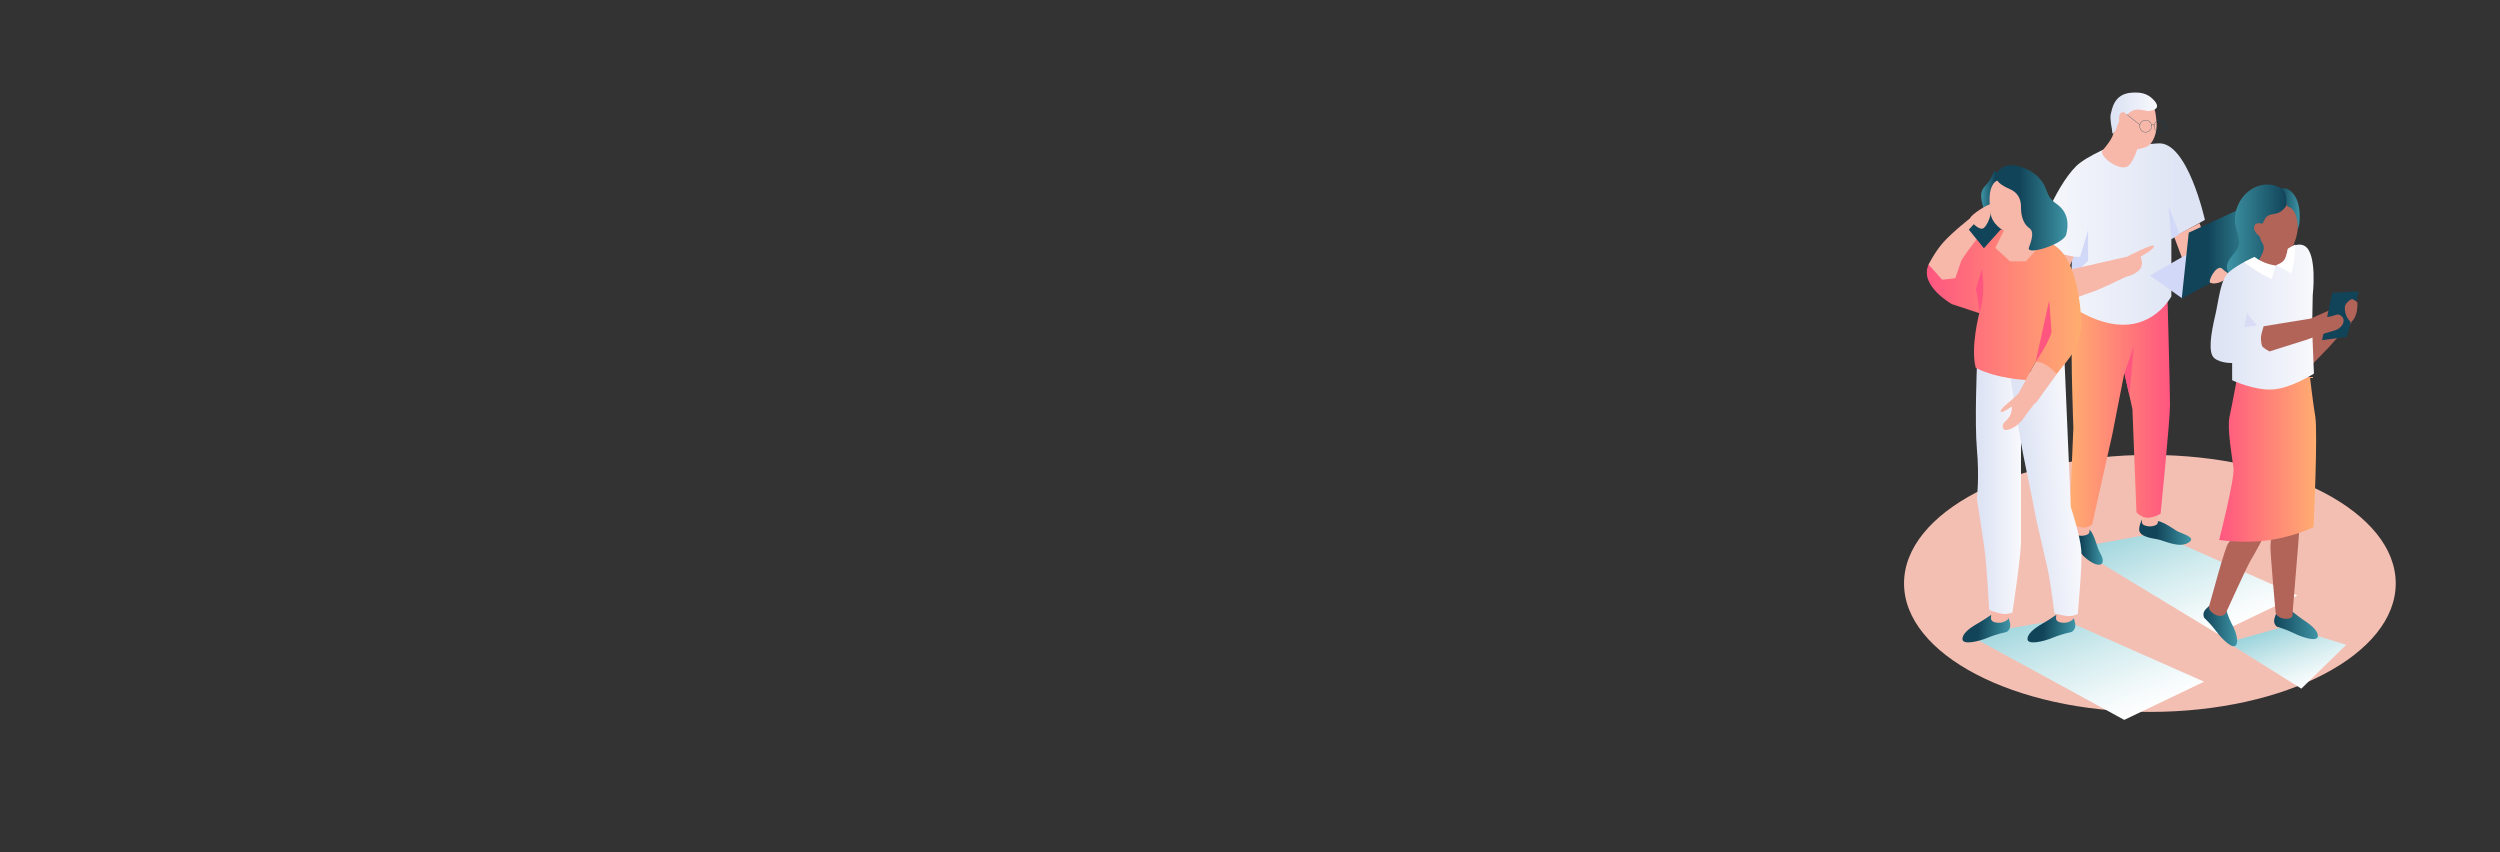 <?xml version="1.0" encoding="UTF-8"?>
<svg xmlns="http://www.w3.org/2000/svg" xmlns:xlink="http://www.w3.org/1999/xlink" viewBox="0 0 1320 450">
  <rect x="0" y="0" width="1320" height="450" fill="#333333" stroke="none"/>
  <defs>
    <style>
      .cls-1 {
        fill: none;
        stroke: #124459;
        stroke-linecap: round;
        stroke-linejoin: round;
        stroke-width: .15px;
      }

      .cls-2 {
        fill: #d2d8f7;
      }

      .cls-3 {
        fill: url(#linear-gradient-8);
      }

      .cls-4 {
        fill: url(#linear-gradient-7);
      }

      .cls-5 {
        fill: url(#linear-gradient-5);
      }

      .cls-6 {
        fill: url(#linear-gradient-6);
      }

      .cls-7 {
        fill: url(#linear-gradient-9);
      }

      .cls-8 {
        fill: url(#linear-gradient-4);
      }

      .cls-9 {
        fill: url(#linear-gradient-2);
      }

      .cls-9, .cls-10, .cls-11 {
        mix-blend-mode: multiply;
      }

      .cls-10 {
        fill: url(#linear-gradient-3);
      }

      .cls-12 {
        isolation: isolate;
      }

      .cls-13 {
        fill: #f7b7a9;
      }

      .cls-14 {
        fill: #fff;
      }

      .cls-15 {
        fill: #b26459;
      }

      .cls-16 {
        fill: #dadbf5;
      }

      .cls-17 {
        fill: url(#linear-gradient-10);
      }

      .cls-18 {
        fill: url(#linear-gradient-11);
      }

      .cls-19 {
        fill: url(#linear-gradient-12);
      }

      .cls-20 {
        fill: url(#linear-gradient-13);
      }

      .cls-21 {
        fill: url(#linear-gradient-19);
      }

      .cls-22 {
        fill: url(#linear-gradient-14);
      }

      .cls-23 {
        fill: url(#linear-gradient-21);
      }

      .cls-24 {
        fill: url(#linear-gradient-20);
      }

      .cls-25 {
        fill: url(#linear-gradient-22);
      }

      .cls-26 {
        fill: url(#linear-gradient-15);
      }

      .cls-27 {
        fill: url(#linear-gradient-16);
      }

      .cls-28 {
        fill: url(#linear-gradient-17);
      }

      .cls-29 {
        fill: url(#linear-gradient-18);
      }

      .cls-11 {
        fill: url(#linear-gradient);
      }

      .cls-30 {
        fill: #f4bfb3;
      }

      .cls-31 {
        fill: #ff5680;
      }

      .cls-32 {
        fill: #124459;
      }
    </style>
    <linearGradient id="linear-gradient" x1="-2709.45" y1="-295.57" x2="-2617.84" y2="-295.57" gradientTransform="translate(3156.48 1779.04) rotate(30) scale(1 .72) skewX(-30)" gradientUnits="userSpaceOnUse">
      <stop offset="0" stop-color="#9ed5dd"/>
      <stop offset=".45" stop-color="#d1ebee"/>
      <stop offset=".81" stop-color="#f2f9fa"/>
      <stop offset="1" stop-color="#fff"/>
    </linearGradient>
    <linearGradient id="linear-gradient-2" x1="-2738.53" y1="-386.33" x2="-2649.43" y2="-386.33" xlink:href="#linear-gradient"/>
    <linearGradient id="linear-gradient-3" x1="-3331.82" y1="-894.42" x2="-3279.18" y2="-894.42" gradientTransform="translate(3115.81 2073.87) rotate(30) scale(.9 .61) skewX(-30)" xlink:href="#linear-gradient"/>
    <linearGradient id="linear-gradient-4" x1="2374.65" y1="281.02" x2="2402.12" y2="281.02" gradientTransform="translate(3531.59) rotate(-180) scale(1 -1)" gradientUnits="userSpaceOnUse">
      <stop offset="0" stop-color="#3e95a6"/>
      <stop offset=".17" stop-color="#328092"/>
      <stop offset=".67" stop-color="#124459"/>
    </linearGradient>
    <linearGradient id="linear-gradient-5" x1="2421.29" y1="288.34" x2="2438.17" y2="288.34" xlink:href="#linear-gradient-4"/>
    <linearGradient id="linear-gradient-6" x1="2385.83" y1="216.12" x2="2438.96" y2="216.12" gradientTransform="translate(3531.59) rotate(-180) scale(1 -1)" gradientUnits="userSpaceOnUse">
      <stop offset="0" stop-color="#ff5680"/>
      <stop offset="1" stop-color="#ffad70"/>
    </linearGradient>
    <linearGradient id="linear-gradient-7" x1="2367.41" y1="123.58" x2="2456.67" y2="123.58" gradientTransform="translate(3531.59) rotate(-180) scale(1 -1)" gradientUnits="userSpaceOnUse">
      <stop offset=".12" stop-color="#dee4f4"/>
      <stop offset=".92" stop-color="#f6f7fc"/>
      <stop offset="1" stop-color="#f9fafd"/>
    </linearGradient>
    <linearGradient id="linear-gradient-8" x1="2337.48" y1="131.33" x2="2379.63" y2="131.33" gradientTransform="translate(3531.59) rotate(-180) scale(1 -1)" gradientUnits="userSpaceOnUse">
      <stop offset="0" stop-color="#3e95a6"/>
      <stop offset=".17" stop-color="#328092"/>
      <stop offset=".67" stop-color="#124459"/>
    </linearGradient>
    <linearGradient id="linear-gradient-9" x1="1114.32" y1="59.74" x2="1138.93" y2="59.74" gradientTransform="matrix(1,0,0,1,0,0)" xlink:href="#linear-gradient-7"/>
    <linearGradient id="linear-gradient-10" x1="1176.45" y1="110.43" x2="1187.24" y2="110.43" gradientTransform="translate(27)" gradientUnits="userSpaceOnUse">
      <stop offset="0" stop-color="#124459"/>
      <stop offset="1" stop-color="#3e95a6"/>
    </linearGradient>
    <linearGradient id="linear-gradient-11" x1="1751.92" y1="126.68" x2="1783.42" y2="126.68" gradientTransform="translate(2959.22) rotate(-180) scale(1 -1)" xlink:href="#linear-gradient-10"/>
    <linearGradient id="linear-gradient-12" x1="1173.73" y1="329.65" x2="1196.85" y2="329.65" xlink:href="#linear-gradient-10"/>
    <linearGradient id="linear-gradient-13" x1="1136.42" y1="329.84" x2="1154.21" y2="329.84" xlink:href="#linear-gradient-10"/>
    <linearGradient id="linear-gradient-14" x1="1144.73" y1="242.55" x2="1195.91" y2="242.55" gradientTransform="translate(27)" xlink:href="#linear-gradient-6"/>
    <linearGradient id="linear-gradient-15" x1="1737.46" y1="167.42" x2="1792" y2="167.42" gradientTransform="translate(2959.22) rotate(-180) scale(1 -1)" gradientUnits="userSpaceOnUse">
      <stop offset="0" stop-color="#f9fafd"/>
      <stop offset=".08" stop-color="#f6f7fc"/>
      <stop offset=".88" stop-color="#dee4f4"/>
    </linearGradient>
    <linearGradient id="linear-gradient-16" x1="7092.34" y1="813.19" x2="7117.08" y2="813.19" gradientTransform="translate(8192.92 18.4) rotate(-175.98) scale(1 -1)" xlink:href="#linear-gradient-4"/>
    <linearGradient id="linear-gradient-17" x1="7058.08" y1="810.79" x2="7082.82" y2="810.79" gradientTransform="translate(8192.92 18.4) rotate(-175.98) scale(1 -1)" xlink:href="#linear-gradient-4"/>
    <linearGradient id="linear-gradient-18" x1="-3984.3" y1="258.55" x2="-3960.47" y2="258.55" gradientTransform="translate(5027.55)" xlink:href="#linear-gradient-7"/>
    <linearGradient id="linear-gradient-19" x1="-3597.58" y1="-111.99" x2="-3567.44" y2="-111.99" gradientTransform="translate(4661.72 92.3) rotate(-4.46)" xlink:href="#linear-gradient-7"/>
    <linearGradient id="linear-gradient-20" x1="-4010.21" y1="159.87" x2="-3928.65" y2="159.87" gradientTransform="translate(5027.55)" xlink:href="#linear-gradient-6"/>
    <linearGradient id="linear-gradient-21" x1="-3981.5" y1="105.81" x2="-3970.5" y2="105.81" gradientTransform="translate(5027.55)" gradientUnits="userSpaceOnUse">
      <stop offset="0" stop-color="#3e95a6"/>
      <stop offset=".17" stop-color="#328092"/>
      <stop offset=".67" stop-color="#124459"/>
    </linearGradient>
    <linearGradient id="linear-gradient-22" x1="7394.12" y1="109.75" x2="7431.86" y2="109.75" gradientTransform="translate(8485.78) rotate(-180) scale(1 -1)" xlink:href="#linear-gradient-8"/>
  </defs>
  <g class="cls-12">
    <g id="Layer_1">
      <g>
        <ellipse class="cls-30" cx="1135.14" cy="308.04" rx="129.81" ry="67.85"/>
        <polygon class="cls-11" points="1121.6 380.1 1039.54 335.35 1089.29 326.97 1163.74 359.93 1121.6 380.1"/>
        <polygon class="cls-9" points="1170.84 334.61 1095.86 289.22 1138.53 281.47 1212.97 314.43 1170.84 334.61"/>
        <polygon class="cls-10" points="1215.09 363.61 1176.12 339.17 1206.96 330.63 1238.82 340.44 1215.09 363.61"/>
        <g>
          <g>
            <path class="cls-8" d="M1139.39,275.1c3.18.64,7.92,3.89,9.83,5.17,1.91,1.27,10.18,3.17,7.01,5.73-5.1,4.11-13.38-.64-17.2-1.27-3.82-.64-9.55-1.63-9.55-5.1,0-2.55,1.42-5.24,1.42-5.24l8.5.71Z"/>
            <path class="cls-5" d="M1103.23,279.69c2.68,2.14,3.78,9.22,5.69,12.41,1.91,3.18,2.13,6.38-1.24,6.06-2.61-.24-7.64-3.82-9.55-7.01-1.91-3.18-5.73-7.01-4.46-9.55,1.27-2.55,6.37-4.46,9.55-1.91Z"/>
            <path class="cls-13" d="M1139.39,264.47v11.04c0,.71-.38,1.37-1.01,1.69-.71.36-1.79.73-3.24.73s-2.53-.37-3.24-.73c-.63-.32-1.01-.98-1.01-1.69v-10.33l8.5-.71Z"/>
            <path class="cls-13" d="M1103.26,269.43v11.04c0,.71-.38,1.37-1.01,1.69-.71.36-1.79.73-3.24.73s-2.53-.37-3.24-.73c-.63-.32-1.01-.98-1.01-1.69v-10.33l8.5-.71Z"/>
            <path class="cls-6" d="M1144.35,153.64s1.42,52.42,1.42,60.21-4.96,57.38-4.96,57.38c0,0-2.83,1.81-6.38,2.13-3.54.32-6.38-2.83-6.38-2.83l-2.13-54.55-4.25-19.13-6.38,32.59-10.63,47.46s-2.83,2.52-6.38,1.42c-3.54-1.1-5.67-2.13-5.67-2.13l2.13-50.3s-1.42-37.54-.71-48.17c.71-10.63,3.54-21.25,3.54-21.25l46.75-2.83Z"/>
            <path class="cls-4" d="M1118.14,75.72s-16.29,6.38-21.96,12.04c-5.67,5.67-11.33,15.58-15.58,25.5-4.25,9.92-5.67,17.71-5.67,17.71l19.13,4.96-.71,25.5s14.88,11.33,30.46,9.92c15.58-1.42,22.67-14.88,22.67-14.88v-30.46l17.71-9.92s-9.21-41.79-24.79-40.38c-15.58,1.42-21.25,0-21.25,0Z"/>
            <polygon class="cls-13" points="1147.89 124.92 1154.26 141.92 1165.6 129.88 1161.35 117.83 1147.89 124.92"/>
            <polygon class="cls-2" points="1152.14 157.5 1135.14 145.46 1159.93 131.29 1152.14 157.5"/>
            <polygon class="cls-3" points="1194.11 105.08 1188.93 137.62 1151.96 157.58 1155.66 122.83 1194.11 105.08"/>
            <path class="cls-13" d="M1138.68,64.71c.42,4.97-1.77,11.37-5.31,12.79-3.54,1.42-4.86,1.18-4.86,1.18,0,0-2.61,8.37-5.76,9.45-4.88,1.66-14.17-5.67-12.75-8.5,0,0,4.96-5.67,5.67-8.5,1.23-4.94-1.32-19.16,11.21-20.59,10.6-1.21,11.33,8.57,11.81,14.18Z"/>
            <path class="cls-7" d="M1134.52,58.69c6.06-.86,4.93-3.66,2.19-6.36-3.26-3.22-6.78-3.7-11.36-3.38-9.39.66-10.2,9-10.85,11.19-.65,2.19.6,8.03.6,8.03l.24,2.43,1.7-1.7,1.94-5.11s-.65-3.65,1.29-4.38c1.94-.73,2.59,1.46,2.59,1.46,0,0,2.59-3.65,7.12-2.92l4.53.73Z"/>
            <polygon class="cls-2" points="1102.55 121.38 1098.3 135.54 1094.05 135.54 1093.77 146.13 1102.55 137.67 1102.55 121.38"/>
            <polygon class="cls-2" points="1146.47 126.34 1145.05 109.33 1150.82 123.58 1146.47 126.34"/>
            <polygon class="cls-31" points="1121.68 197.17 1126.64 183.01 1124.34 208.83 1121.68 197.17"/>
            <path class="cls-13" d="M1094.96,135.54l-3.04,7.08,31.17-7.08s13.46-7.08,14.17-5.67c.71,1.42-7.08,5.67-7.08,5.67,0,0,2.13,4.25-.71,7.08-2.83,2.83-7.08,3.54-7.08,3.54,0,0-14.17,7.08-19.13,8.5-4.96,1.42-17.71,7.79-22.67,5.67-4.96-2.13-4.96-14.88-3.54-21.25.5-2.25,1.03-4.83,1.49-7.17l16.42,3.63Z"/>
            <path class="cls-13" d="M1167.15,149.38c-1.86-.68,3.4-10.29,6.24-7.46,2.83,2.83,4.25,2.13,2.83,4.25-1.42,2.13-6.1,4.28-9.07,3.2Z"/>
          </g>
          <g>
            <circle class="cls-1" cx="1132.9" cy="66.64" r="3.17"/>
            <circle class="cls-1" cx="1140.53" cy="66.64" r="3.17"/>
            <line class="cls-1" x1="1122.87" y1="60.37" x2="1129.83" y2="65.89"/>
            <line class="cls-1" x1="1138.38" y1="62.47" x2="1143.7" y2="67.72"/>
          </g>
          <path class="cls-1" d="M1137.36,66.3c0-.36-.29-.65-.65-.65s-.65.29-.65.65"/>
        </g>
        <g>
          <path class="cls-15" d="M1207.71,185.84l15.64-9.68c.72-1,8.74-11.34,8.74-11.34l.81,2.8s-.24,1.08,1.88-.86c2.12-1.94,2.16-3.19,4.89-2.63,2.73.56,3.87,5.08-.36,8.96-3.59,3.29-8.46,8.84-9.87,10.47h0s-.05.06-.05.06c-.22.26-.36.42-.36.42l-.03-.04-14.12,14.54s-2.03-2.47-2.85-3.09c-1-.75-2.39-2.93-2.91-4.06-.6-1.3-1.39-5.56-1.39-5.56Z"/>
          <path class="cls-15" d="M1191.63,106.95s-2.36,1.48-3.85,9.7c-.69,3.82,4.06,9.36,6.09,14.2,2.34,5.59-11.82,7.36-8.22,8.96,6.72,2.99,26.89,2.24,26.89-1.49,0-1.71-6.41-3.3-3.74-5.98,3.74-3.74,4.9-12.04,4.5-15.69-.75-6.72-.63-13.67-9.86-13.57-9.23.11-11.82,3.86-11.82,3.86Z"/>
          <path class="cls-17" d="M1214.04,118.16c.7-6.96-.31-13.69-4.49-17.17-4.18-3.48-6.1-.15-6.1-.15l4.61,8.36s3.44.2,4.76,6.79c.31,1.57.55,3.81.33,5.48.51-1.59.88-3.31.88-3.31Z"/>
          <path class="cls-18" d="M1181.8,108c4.28-9.44,14.85-13.21,22.4-8.68,2.67,1.6,3.02,3.02,3.1,9.12-4.48,6.72-8.22,2.99-11.21,6.72l-1.49,2.99s-4.48-1.57-4.48,2.24c0,2.24,2.99,4.48,2.99,4.48l.69,2.24c.21.3.41.61.59.9,2.27,3.78,0,6.04-4.23,13.9-4.23,7.86,1.96,14.04,1.96,14.04,0,0-12.08-3.78-15.86-12.84-2.5-6,6.04-9.82,6.04-15.1s-4.78-10.58-.5-20.02Z"/>
          <path class="cls-19" d="M1202.96,321.86s-1.39,2.09-2.09,4.87c-.7,2.79,1.39,4.18,1.39,4.18,0,0,4.87,1.39,9.05,3.48,4.18,2.09,12.53,4.87,12.53,1.39s-5.49-7.04-7.58-8.43c-2.09-1.39-5.98-4.48-5.98-4.48l-7.34-1.01Z"/>
          <path class="cls-20" d="M1168.58,318.45s-2.2,1.22-4.09,3.38c-1.9,2.16-.68,4.35-.68,4.35,0,0,3.69,3.47,6.45,7.24,2.76,3.77,8.91,10.08,10.5,6.98,1.6-3.09-1.44-9.36-2.66-11.56-1.22-2.19-2.72-6.88-2.72-6.88l-6.81-3.51Z"/>
          <path class="cls-15" d="M1181.38,256.87l.7,22.98s-3.48,4.18-5.57,6.96c-1.82,2.43-8.43,27.55-10.07,33.1-.25.86-.07,1.79.51,2.47.89,1.04,2.43,2.43,4.52,2.74,2.82.42,3.65-1.16,3.65-1.16,0,0,11.14-24.61,13.23-28.09,2.09-3.48,7.66-13.23,7.66-15.32s1.39-23.67,1.39-23.67h-16.02Z"/>
          <path class="cls-15" d="M1200.18,260.35v18.1s-1.39,6.27-1.39,10.44c0,3.74,2.23,29.48,2.7,34.19.07.69.35,1.35.84,1.84.8.8,2.31,1.8,4.81,1.8,3.34,0,3.47-1.78,3.38-2.5-.03-.23-.04-.46-.02-.69l2.9-35.34.7-9.75,4.18-22.98-18.1,4.87Z"/>
          <path class="cls-22" d="M1181.17,199.58s-2.58,14.11-3.97,20.38c-1.39,6.27,1.39,21.59,2.09,27.16.7,5.57-7.56,37.98-7.56,37.98,0,0,13.96,2.09,27.19,0,13.23-2.09,22.66-6.8,22.66-6.8,0,0,2.28-49.98.89-58.34-1.39-8.36-2.79-20.89-2.79-20.89l-38.51.51Z"/>
          <path class="cls-26" d="M1169.54,167.04c2.09-9.05,2.78-19.4,7.31-23.33,5.22-4.53,13.58-8.01,13.58-8.01,0,0,7.66,6.27,12.53,4.18,4.87-2.09,4.87-8.36,4.87-8.36,0,0,5.19-4.03,9.16-1.58,6.66,4.11,4.13,26.01,4.13,26.01l-.32,17.37.95,23.95s-11.84,7.66-21.59,8.36c-9.75.7-21.59-4.87-21.59-4.87v-9.1s-5.9.25-9.38-2.53c-3.48-2.79-1.76-13.03.33-22.08Z"/>
          <path class="cls-14" d="M1184.87,138.4c1.85,1.4,6.72,4.99,10.2,6.73l4.38,2.19,2.14-7.07s-4.95-.66-9.56-3.37c-.58-.34-1.17-.72-1.73-1.12l-5.43,2.64Z"/>
          <path class="cls-14" d="M1211.88,129.07s0,9.49-2.19,15.34c-2.92-2.19-8.03-4.38-8.03-4.38,0,0,4.38-1.31,5.11-3.94.73-2.63,1.46-4.82,1.46-4.82l3.65-2.19Z"/>
          <polygon class="cls-16" points="1186.4 165.22 1191.63 171.94 1184.9 172.69 1186.4 165.22"/>
          <polygon class="cls-32" points="1245.37 153.88 1239.16 177.85 1226.05 179.6 1231.46 154.63 1245.37 153.88"/>
          <path class="cls-15" d="M1195.2,172.26l24.83-4.04c1.1-.54,9.39-4.18,9.39-4.18l-.62,2.85s-.72.84,2.06.14c2.78-.7,3.41-1.78,5.55,0,2.14,1.79,1,6.31-4.56,7.71-4.72,1.19-11.64,3.78-13.66,4.54h0s-.07.03-.07.03c-.32.12-.51.2-.51.2v-.05s-19.34,6.11-19.34,6.11c0,0-3.41-1.87-3.84-2.8-.53-1.13-.71-3.71-.64-4.95.09-1.43,1.41-5.55,1.41-5.55Z"/>
          <path class="cls-15" d="M1244.68,159.65s-2.28-2.06-3.2-1.62c-.93.43-3.34,2.22-3.4,4.26,0,0-.31,5.01,3.21,7.75,4.01-2.87,3.39-10.39,3.39-10.39Z"/>
        </g>
        <g>
          <path class="cls-27" d="M1059.51,323.91s1.33,2.33,1.86,5.36c.53,3.03-1.8,4.36-1.8,4.36,0,0-5.31,1.12-9.92,3.04-4.62,1.92-13.74,4.26-13.48.55.26-3.72,6.38-7.1,8.72-8.43,2.33-1.33,6.72-4.34,6.72-4.34l7.91-.53Z"/>
          <path class="cls-13" d="M1051.23,320.01l.1,5.13c0,.25-.03.49-.07.74-.14.75-.14,2.67,3.43,2.92,2.68.19,4.36-.77,5.27-1.57.56-.49.91-1.17,1.04-1.9.13-.78.35-2.03.61-3.6-3.48-.45-6.94-1.03-10.37-1.73Z"/>
          <path class="cls-28" d="M1093.86,323.91s1.33,2.33,1.86,5.36c.53,3.03-1.8,4.36-1.8,4.36,0,0-5.31,1.12-9.92,3.04-4.62,1.92-13.74,4.26-13.48.55.26-3.72,6.38-7.1,8.72-8.43,2.33-1.33,6.72-4.34,6.72-4.34l7.91-.53Z"/>
          <path class="cls-13" d="M1085.58,320.01l.1,5.13c0,.25-.03.49-.07.74-.14.75-.14,2.67,3.43,2.92,2.68.19,4.36-.77,5.27-1.57.56-.49.91-1.17,1.04-1.9.13-.78.35-2.03.61-3.6-3.48-.45-6.94-1.03-10.37-1.73Z"/>
          <path class="cls-29" d="M1043.83,192.89s-1.29,30.36,0,44.57c1.29,14.21,0,25.84,0,25.84,0,0,2.58,17.44,3.88,25.84,1.29,8.4,2.58,32.95,2.58,32.95,0,0,3.23,1.29,6.46,1.94,3.23.65,5.81-.65,5.81-.65,0,0,4.52-29.72,4.52-37.47,0-7.75,0-27.13,0-27.13v-65.89s-23.26,0-23.26,0Z"/>
          <path class="cls-21" d="M1061.61,199.76s4.15,29.03,8.11,47.55c2.99,13.95,5.24,26.21,5.24,26.21,0,0,3.93,17.19,5.87,25.46,1.94,8.27,3.87,24.84,3.87,24.84,0,0,3.32,1.04,6.59,1.43,3.27.39,5.75-1.1,5.75-1.1,0,0,2.48-25.93,1.88-33.66-.6-7.73-5.56-22.83-5.56-22.83l-3.28-76.72-28.47,8.81Z"/>
          <polygon class="cls-13" points="1074.83 190.95 1065.79 207.75 1074.83 212.91 1087.18 195.82 1083.23 190.95 1079.36 189.01 1074.83 190.95"/>
          <path class="cls-24" d="M1050.29,119.25c4.56,1.14,8.4,2.58,8.4,2.58,0,0-2.58,9.69,4.52,11.63,7.11,1.94,10.34-9.04,10.34-9.04,0,0,10.34,2.58,15.5,9.04,5.17,6.46,7.77,16.69,9.04,26.49,1.94,14.86,0,17.44-1.29,21.96-1.29,4.52-10.98,15.5-10.98,15.5,0,0-5.17-6.46-10.98-6.46l-5.17,9.69s-15.5-.65-26.49-6.46c-2.85-11,1.9-28.83,1.9-28.83l-14.46-4.76s-17.49-9.83-12.32-20.86c1.99-4.26,9.57-1.32,9.57-1.32,0,0,.75,2.76,3.98-4.99,3.23-7.75,13.28-15.45,18.45-14.16Z"/>
          <path class="cls-31" d="M1046.41,142.01l-3.23,10.98s1.44,3.9,1.9,12.36c3.72-11.06,1.33-23.34,1.33-23.34Z"/>
          <path class="cls-31" d="M1074.83,190.95s6.46-9.04,8.4-15.5l-1.29-16.8-7.11,32.3Z"/>
          <path class="cls-13" d="M1069.21,204.42s-5.84,5.8-7.27,6.94c-1.42,1.14-6.09,4.83-5.58,5.95.52,1.13,5.88-2.68,5.88-2.68,0,0,.23,3.06-1.34,5.45-1.57,2.38-4.27,3.42-3.29,6.01.98,2.6,7.8-.61,10.94-5.38,3.14-4.77,9.13-11.82,9.13-11.82l-8.48-4.47Z"/>
          <path class="cls-13" d="M1035.57,137.71s1.47-2.95,7.57-10.67c5.22-6.61,8.65-9.71,8.65-9.71l-10.6-2.87s-10.18,7.95-14.99,13.35c-4.8,5.39-7.91,11.91-7.91,11.91l7.21,7.97,6.91-.81,3.15-9.18Z"/>
          <path class="cls-23" d="M1054.16,96.64c-1.94,2.58-3.23,5.17-3.23,11.63,0,6.46,2.24,9.11,6.12,12.99-6.1-1.52-10.07-1.27-10.07-1.27,0,0,2.01-1.38,1.37-5.26-1.17-7.04-4.52-12.27,0-16.8,4.52-4.52,3.88-9.04,5.81-7.11,1.94,1.94,0,5.81,0,5.81Z"/>
          <polygon class="cls-32" points="1052.64 106.77 1039.54 121.25 1047.5 131.08 1059.69 117.49 1052.64 106.77"/>
          <path class="cls-13" d="M1052.69,96.75c-2.74,3.81-2.4,8.93-1.76,15.39.65,6.46,7.11,9.69,7.11,9.69l-4.52,9.04,7.75,7.11h8.4s6.46-7.11,6.46-7.11c0,0-3.23-10.98-3.23-16.15,0-5.17-3.23-16.15-3.23-16.15l-11.63-5.17s-4.4,2.03-5.35,3.35Z"/>
          <path class="cls-25" d="M1054.16,92.12c-1.25,3.25,2.58,5.81,7.11,7.75,4.52,1.94,5.81,5.81,5.81,9.04,0,3.23.28,8.6,4.52,11.63,2.83,2.02.63,7.47-.35,10.25-1.51,4.31,18.43-1.85,19.73-7.02,1.29-5.17,1.29-11.63-5.17-16.15-6.46-4.52-3.88-8.4-9.69-14.21-5.81-5.81-18.73-9.69-21.96-1.29Z"/>
          <path class="cls-13" d="M1051.01,107.96c-.24-.9-10.4,5.24-10.66,7.18-.27,1.93,4.56,6.43,6.65,5.49,2.09-.94,5.3-7.81,4.02-12.67Z"/>
        </g>
      </g>
    </g>
  </g>
</svg>